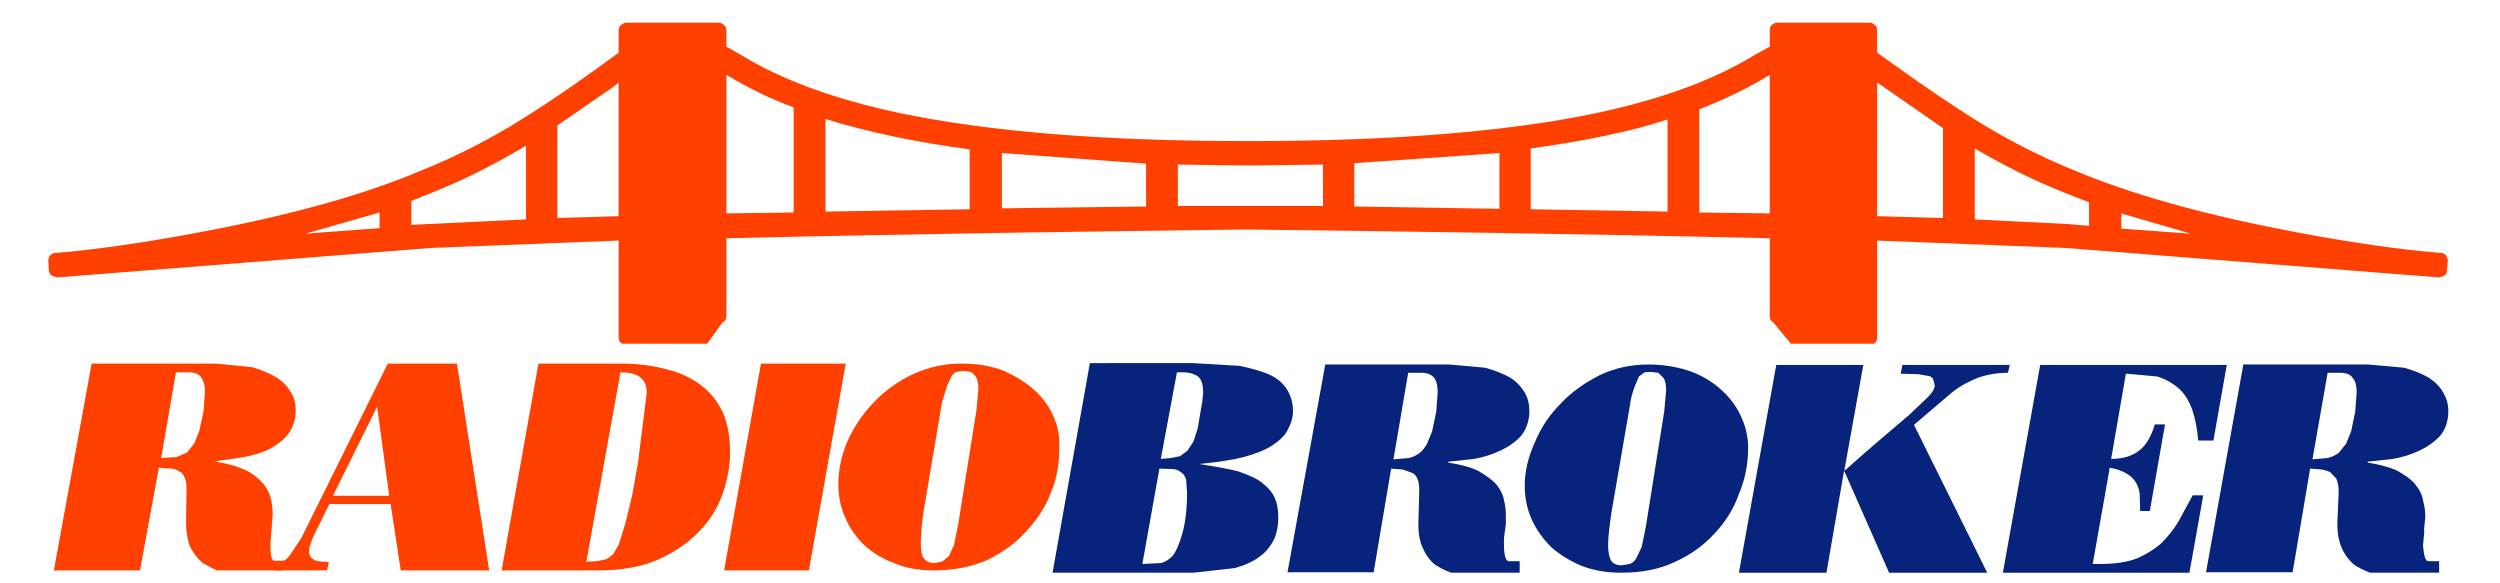 <?xml version="1.0" encoding="UTF-8"?>
<!-- Generator: Adobe Illustrator 13.0.0, SVG Export Plug-In . SVG Version: 6.00 Build 14948)  -->
<!DOCTYPE svg PUBLIC "-//W3C//DTD SVG 1.1//EN" "http://www.w3.org/Graphics/SVG/1.1/DTD/svg11.dtd">
<svg version="1.1" xmlns:x="http://ns.adobe.com/Extensibility/1.0/" xmlns:i="http://ns.adobe.com/AdobeIllustrator/10.0/" xmlns:graph="http://ns.adobe.com/Graphs/1.0/" i:viewOrigin="0 70" i:rulerOrigin="7050.5 7164.5" i:pageBounds="-7050.5 7235.5 7349.5 -7164.5" xmlns="http://www.w3.org/2000/svg" xmlns:xlink="http://www.w3.org/1999/xlink" xmlns:a="http://ns.adobe.com/AdobeSVGViewerExtensions/3.0/" x="0px" y="0px" width="300px" height="70px" viewBox="0 0 300 70" enable-background="new 0 0 300 70" xml:space="preserve">
<g id="Layer_1" i:layer="yes" i:dimmedPercent="50" i:rgbTrio="#4F008000FFFF">
	<g>
		<g>
			<g>
				<path i:knockout="Off" fill="#FF4000" d="M293.634,32.462l0.11-1.271l-0.221-0.553c-0.166-0.166-0.331-0.276-0.553-0.276      c-4.754-0.387-10.779-1.217-17.966-2.599c-10.503-1.99-19.236-4.422-26.312-7.407c-3.926-1.603-7.961-3.648-11.996-6.191      c-2.322-1.493-5.362-3.482-9.12-6.191l-2.322-1.658V3.663c0-0.277-0.055-0.498-0.277-0.664c-0.11-0.11-0.33-0.276-0.552-0.276      h-11.222c-0.222,0-0.441,0.166-0.607,0.276c-0.166,0.166-0.222,0.387-0.222,0.664v1.935l-1.714,0.94      c-5.03,3.095-11.442,5.417-19.292,7.076c-10.668,2.211-24.488,3.316-41.514,3.316h-0.166c-17.026,0-30.845-1.105-41.513-3.316      c-7.905-1.659-14.317-3.98-19.348-7.076l-1.659-0.94V3.663c0-0.277-0.11-0.498-0.275-0.664c-0.166-0.11-0.387-0.276-0.608-0.276      H75.12c-0.222,0-0.443,0.166-0.608,0.276c-0.166,0.166-0.277,0.387-0.277,0.664v2.653l-2.267,1.658      c-3.759,2.709-6.799,4.753-9.12,6.191c-4.036,2.543-8.071,4.588-12.051,6.191c-6.965,2.985-15.754,5.417-26.257,7.407      c-7.242,1.382-13.267,2.211-17.965,2.599c-0.166,0-0.332,0.11-0.498,0.221C5.855,30.804,5.8,31.025,5.8,31.191l0.055,1.271      c0.056,0.276,0.166,0.498,0.332,0.608l0.664,0.222l44.831-3.539l22.553-0.884v11.608c0,0.388,0.111,0.608,0.442,0.774h10.171      l1.879-2.599c0.331-0.11,0.441-0.387,0.441-0.718v-9.343c23.604-0.552,44.333-0.829,62.244-1.05h0.111      c18.353,0.221,39.247,0.498,62.852,1.05v9.343c0,0.331,0.11,0.607,0.388,0.718l2.155,2.599h9.949      c0.276-0.166,0.388-0.387,0.388-0.774V28.87l22.609,0.884l44.83,3.539l0.663-0.222C293.523,32.96,293.634,32.739,293.634,32.462      z M262.899,28.041l-8.347-0.608v-1.824L262.899,28.041z M225.255,9.909l0.663,0.442l7.241,5.03v10.779l-7.904-0.221V9.909z       M247.588,23.065l3.095,1.216v2.819l-2.598-0.221l-11.11-0.553v-8.513C240.732,20.025,244.271,21.738,247.588,23.065z       M212.209,9.08l0.166-0.111v16.639l-8.458-0.11V13.115C207.013,11.899,209.776,10.572,212.209,9.08z M200.104,14.332v11.055      l-16.418-0.276v-7.297C190.099,16.929,195.57,15.824,200.104,14.332z M179.927,18.366v6.689l-17.412-0.276v-5.196      L179.927,18.366z M158.755,19.749v4.975h-17.412v-4.975l8.346,0.111h0.166L158.755,19.749z M116.356,17.924v7.187l-17.302,0.276      V14.276C104.029,15.824,109.723,17.04,116.356,17.924z M120.227,25v-6.634l17.301,1.272v5.141L120.227,25z M95.24,12.894v12.604      l-8.071,0.11V8.969l0.166,0.111C89.823,10.572,92.421,11.844,95.24,12.894z M66.883,15.05l6.743-4.644l0.608-0.497V25.94      l-7.352,0.221V15.05z M63.123,17.482v8.845l-11.719,0.553l-2.045,0.11v-2.874l2.599-1.051      C55.716,21.573,59.42,19.693,63.123,17.482z M36.646,28.041l8.899-2.543v1.879L36.646,28.041z"/>
			</g>
		</g>
		<g>
			<g>
				<path i:knockout="Off" fill="#FF4000" d="M33.107,67.453l-0.221,0.996h6.357l0.221-0.996l-0.829-0.054l-0.774-0.111L37.308,66.9      c-0.11-0.165-0.22-0.387-0.22-0.719c0-0.275,0.054-0.496,0.11-0.718l0.332-0.94l1.991-4.035h7.352l1.216,7.961h10.614      l-3.869-24.82H46.54l-10.393,20.95l-1.437,2.156C34.268,67.288,33.716,67.509,33.107,67.453z M45.213,48.88h0.055l1.437,10.614      h-6.744L45.213,48.88z"/>
			</g>
		</g>
		<g>
			<g>
				<path i:knockout="Off" fill="#FF4000" d="M80.094,44.348c-1.603-0.442-3.427-0.719-5.417-0.719H64.616l-4.422,24.82h11.609      c2.819,0,5.251-0.442,7.241-1.328c1.934-0.884,3.592-1.989,4.92-3.426c1.271-1.271,2.155-2.765,2.819-4.589      c0.552-1.714,0.829-3.316,0.829-4.809c0-1.824-0.277-3.373-0.829-4.699c-0.608-1.326-1.437-2.432-2.599-3.316      C83.134,45.453,81.752,44.734,80.094,44.348z M76.888,45.343c0.498,0.387,0.719,0.994,0.719,1.824l-1.051,8.347l-0.663,3.759      l-0.83,3.482l-0.829,2.652l-0.663,1.106c-0.333,0.276-0.608,0.497-0.885,0.607l-1.05,0.222l-1.272,0.057l4.091-22.72      C75.616,44.68,76.445,44.899,76.888,45.343z"/>
			</g>
		</g>
		<g>
			<g>
				<path i:knockout="Off" fill="#FF4000" d="M97.064,68.449l4.422-24.82H91.316l-4.422,24.82H97.064z"/>
			</g>
		</g>
		<g>
			<g>
				<path i:knockout="Off" fill="#FF4000" d="M126.417,49.985c-0.498-1.16-1.217-2.21-2.267-3.15      c-0.939-0.884-2.211-1.658-3.649-2.322c-1.548-0.607-3.261-0.884-5.196-0.884c-1.99,0-3.925,0.441-5.749,1.271      c-1.769,0.83-3.317,1.936-4.699,3.373c-1.328,1.382-2.377,2.93-3.151,4.643c-0.719,1.714-1.106,3.428-1.106,5.197      c0,1.436,0.277,2.818,0.83,3.979c0.498,1.271,1.327,2.377,2.267,3.315c1.05,0.94,2.21,1.66,3.592,2.156      c1.327,0.609,2.985,0.886,4.754,0.886c2.322,0,4.422-0.388,6.357-1.217c1.825-0.885,3.428-1.989,4.699-3.427      c1.271-1.327,2.321-2.875,3.041-4.754c0.718-1.714,0.995-3.649,0.995-5.527C127.136,52.362,126.97,51.146,126.417,49.985z       M116.467,44.623c0.277,0.111,0.443,0.332,0.664,0.664c0.166,0.222,0.276,0.718,0.276,1.382l-0.222,2.488l-2.21,13.818      l-0.497,2.432l-0.608,1.328l-0.83,0.664l-0.939,0.164c-0.608,0-1.05-0.275-1.271-0.607c-0.277-0.387-0.332-0.939-0.332-1.824      c0-0.939,0.11-2.21,0.332-3.759l2.21-13.101l0.608-1.99l0.553-1.161c0.166-0.276,0.386-0.441,0.607-0.498l0.719-0.11      L116.467,44.623z"/>
			</g>
		</g>
		<g>
			<g>
				<path i:knockout="Off" fill="#08237C" d="M191.977,45.011c-1.824,0.94-3.426,2.045-4.698,3.428      c-1.326,1.326-2.377,2.874-3.096,4.643c-0.773,1.714-1.216,3.428-1.216,5.196c0,1.492,0.276,2.764,0.829,4.035      c0.553,1.217,1.327,2.321,2.321,3.316c0.995,0.885,2.212,1.659,3.649,2.267c1.437,0.554,2.984,0.829,4.754,0.829      c2.432,0,4.533-0.387,6.411-1.271c1.88-0.828,3.483-1.989,4.755-3.371c1.326-1.382,2.377-3.041,2.984-4.81      c0.774-1.824,1.105-3.648,1.105-5.584c0-1.215-0.275-2.432-0.773-3.538c-0.498-1.16-1.216-2.21-2.267-3.205      c-1.05-0.994-2.267-1.769-3.703-2.322c-1.548-0.553-3.262-0.884-5.196-0.884C195.792,43.739,193.856,44.126,191.977,45.011z       M196.676,45.177l0.664-0.497l0.718-0.057l0.94,0.111l0.663,0.663c0.166,0.332,0.276,0.773,0.276,1.438l-0.222,2.487      l-2.211,13.875l-0.497,2.432l-0.664,1.382c-0.221,0.332-0.441,0.553-0.773,0.664l-0.995,0.166c-0.607,0-1.105-0.277-1.271-0.608      c-0.222-0.442-0.331-1.051-0.331-1.825c0-0.994,0.166-2.266,0.386-3.813l2.268-13.155c0.055-0.609,0.276-1.327,0.553-2.102      L196.676,45.177z"/>
			</g>
		</g>
		<g>
			<g>
				<path i:knockout="Off" fill="#08237C" d="M240.954,44.734l0.221-0.939h-12.88l-0.221,1.05l2.101,0.055l1.271,0.222      c0.332,0.056,0.498,0.276,0.554,0.442l0.166,0.663c0,0.387-0.276,0.885-0.83,1.438l-2.211,2.1l-3.372,2.874      c-1.16,0.996-2.652,2.268-4.366,3.814l-0.056-0.055l2.266-12.604h-10.446l-4.479,24.93h10.503l2.101-12.161h0.056l5.362,12.161      h11.774l-8.79-17.744l4.533-3.869c1.051-0.829,2.101-1.382,3.262-1.824C238.467,44.955,239.627,44.734,240.954,44.734z"/>
			</g>
		</g>
		<g>
			<g>
				<path i:knockout="Off" fill="#08237C" d="M244.824,43.795l-4.479,24.93h22.387l1.659-9.287h-1.271l-1.713,3.152      c-0.553,0.939-1.327,1.879-2.046,2.598c-0.884,0.773-1.824,1.326-2.93,1.823c-1.161,0.442-2.599,0.664-4.366,0.664h-0.94      l2.046-11.554c0.828,0.167,1.492,0.388,1.934,0.663c0.498,0.277,0.885,0.608,1.161,1.051c0.222,0.331,0.443,0.885,0.497,1.438      l0.057,2.046h1.16l1.823-10.394h-1.216c-0.441,1.438-1.05,2.488-1.824,3.096c-0.828,0.664-1.934,1.051-3.427,1.051l1.769-10.227      l3.76,0.332c1.05,0.332,1.879,0.828,2.598,1.437c0.719,0.663,1.217,1.493,1.604,2.544c0.331,0.993,0.607,2.266,0.719,3.703      h1.824l1.603-9.065H244.824z"/>
			</g>
		</g>
		<g>
			<g>
				<path i:knockout="Off" fill="#FF4000" d="M30.288,44.07l-4.367-0.441H10.997l-4.533,24.82H16.8l2.266-12.328l1.382,0.11      c0.387,0,0.719,0.111,1.051,0.332c0.277,0.11,0.497,0.332,0.664,0.774c0.165,0.276,0.22,0.774,0.22,1.382l-0.055,3.98      c0,1.105,0.166,2.1,0.498,2.929c0.386,0.774,0.884,1.382,1.493,1.935l1.658,0.886h8.015v-1.161h-1.105      c-0.277,0-0.442-0.663-0.442-1.991l0.276-3.481c0-0.664-0.055-1.327-0.221-1.989c-0.165-0.609-0.442-1.272-0.995-1.881      c-0.553-0.607-1.216-1.161-2.046-1.547c-0.995-0.442-2.155-0.774-3.592-0.996v-0.055l3.04-0.441      c1.161-0.167,2.211-0.498,3.151-0.886c0.995-0.496,1.769-1.05,2.432-1.824c0.608-0.718,0.996-1.768,0.996-2.93      c0-0.773-0.166-1.548-0.553-2.155c-0.387-0.664-0.94-1.327-1.769-1.824C32.444,44.845,31.449,44.402,30.288,44.07z       M24.595,46.945l-0.166,2.377l-0.498,2.322l-0.607,1.548l-0.885,1.105l-1.271,0.552l-1.825,0.11l1.769-10.28h1.493      c0.773,0,1.271,0.22,1.548,0.607C24.429,45.729,24.595,46.282,24.595,46.945z"/>
			</g>
		</g>
		<g>
			<g>
				<path i:knockout="Off" fill="#08237C" d="M182.967,47.111c-0.388-0.664-0.939-1.271-1.713-1.769      c-0.83-0.498-1.881-0.885-3.041-1.217l-4.367-0.387h-14.814l-4.532,24.931h10.336l2.102-12.438l1.382,0.111l1.105,0.388      c0.276,0.11,0.497,0.331,0.663,0.718c0.166,0.332,0.222,0.829,0.222,1.492l-0.11,3.925c0,1.16,0.166,2.156,0.552,2.93      c0.332,0.774,0.83,1.493,1.493,1.99c0.497,0.332,1.161,0.664,1.879,0.939h8.237v-1.382h-1.271c-0.498,0-0.664-0.939-0.608-2.819      l0.222-1.658v-0.829c0-0.774-0.056-1.382-0.222-1.99c-0.11-0.662-0.442-1.326-0.94-1.934c-0.497-0.554-1.216-1.051-2.155-1.604      c-0.885-0.442-2.156-0.774-3.594-0.995v-0.111l3.096-0.331c1.216-0.222,2.212-0.553,3.151-0.995      c0.94-0.441,1.769-0.995,2.488-1.77c0.607-0.773,0.994-1.768,0.994-2.984C183.52,48.493,183.354,47.775,182.967,47.111z       M172.52,47.056l-0.166,2.321l-0.497,2.377l-0.608,1.493c-0.276,0.498-0.608,0.885-0.884,1.105      c-0.388,0.276-0.774,0.497-1.271,0.607l-1.881,0.167l1.77-10.393h1.548c0.774,0,1.271,0.221,1.603,0.663      C172.408,45.784,172.52,46.337,172.52,47.056z"/>
			</g>
		</g>
		<g>
			<g>
				<path i:knockout="Off" fill="#08237C" d="M293.192,47.111c-0.333-0.608-0.885-1.217-1.715-1.769      c-0.829-0.498-1.823-0.885-2.984-1.217l-4.367-0.387h-14.925l-4.478,24.931h10.392l2.102-12.438l1.382,0.111      c0.497,0.11,0.828,0.166,1.104,0.388l0.664,0.718c0.166,0.442,0.276,0.939,0.276,1.492l-0.166,3.925      c0,1.106,0.166,2.101,0.554,2.93c0.331,0.774,0.884,1.493,1.492,1.99c0.497,0.332,1.161,0.664,1.879,0.939h8.292v-1.382h-1.271      c-0.387,0-0.553-0.607-0.663-1.879l0.166-1.824l-0.056,0.056l0.166-1.659c0-0.774-0.11-1.382-0.276-1.99      c-0.111-0.719-0.442-1.326-0.939-1.934c-0.442-0.554-1.161-1.051-2.102-1.604c-0.939-0.442-2.211-0.774-3.593-0.995v-0.111      l3.04-0.331c1.217-0.222,2.212-0.553,3.151-0.995c0.939-0.441,1.769-0.995,2.487-1.77c0.663-0.773,0.995-1.824,0.995-2.984      C293.8,48.493,293.579,47.775,293.192,47.111z M282.8,47.056l-0.167,2.321l-0.496,2.377l-0.608,1.493l-0.885,1.105      c-0.387,0.276-0.829,0.497-1.327,0.607l-1.823,0.167l1.823-10.393h1.493c0.773,0,1.271,0.221,1.547,0.663      C282.689,45.784,282.8,46.394,282.8,47.056z"/>
			</g>
		</g>
		<g>
			<g>
				<path i:knockout="Off" fill="#08237C" d="M130.785,43.573l-4.478,25.151h16.915l4.919-0.552c1.271-0.332,2.322-0.83,3.096-1.438      c0.774-0.554,1.326-1.328,1.714-2.156c0.331-0.829,0.442-1.657,0.442-2.487s-0.111-1.604-0.388-2.266      c-0.276-0.664-0.773-1.272-1.548-1.881c-0.663-0.553-1.658-0.939-2.874-1.382c-1.327-0.332-2.93-0.607-4.699-0.884l0,0      c2.267-0.222,4.09-0.498,5.361-0.83c1.382-0.387,2.599-0.829,3.483-1.437c0.829-0.553,1.492-1.161,1.824-1.88      c0.387-0.719,0.608-1.437,0.608-2.211c0-0.884-0.222-1.714-0.663-2.487c-0.443-0.773-1.161-1.382-2.046-1.824      c-0.829-0.388-2.1-0.773-3.703-1.105l-5.638-0.332H130.785z M141.232,44.68h0.773c0.773,0,1.382,0.22,1.824,0.552      c0.387,0.388,0.553,0.995,0.553,1.88l-0.11,1.105l-0.553,3.206l-0.497,1.548l-0.719,1.105l-0.885,0.663l-1.05,0.221      l-1.271,0.111L141.232,44.68z M142.337,57.559l0.11,1.604c0,1.989-0.221,3.648-0.553,4.81c-0.387,1.382-0.773,2.21-1.161,2.708      c-0.387,0.441-0.884,0.72-1.382,0.884l-2.267,0.111l2.045-11.443l1.548,0.057c0.443,0,0.774,0.165,1.051,0.386      C142.005,56.841,142.171,57.062,142.337,57.559z"/>
			</g>
		</g>
	</g>
</g>
</svg>